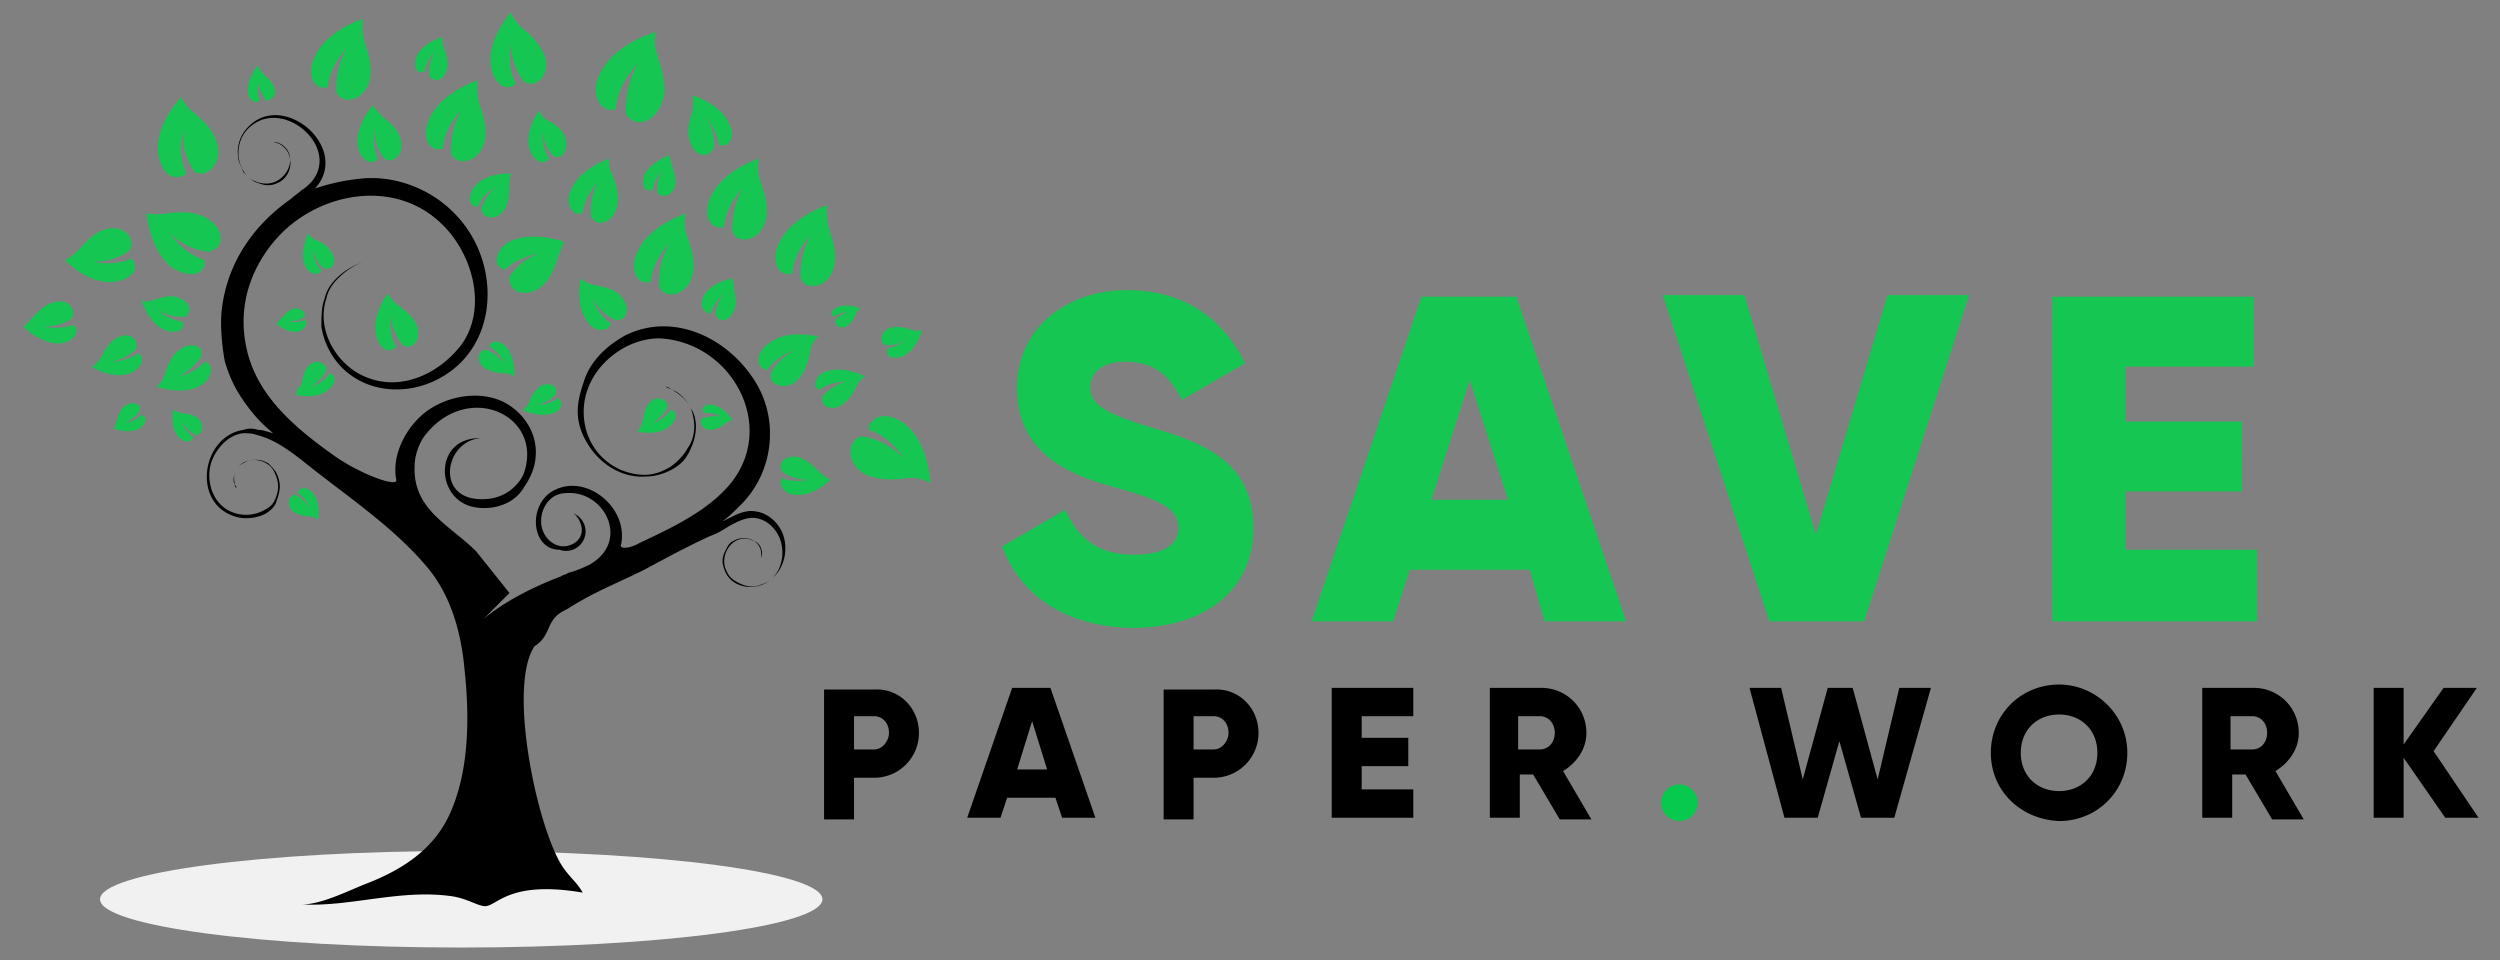 <?xml version="1.0" encoding="UTF-8"?>
<svg xmlns:xlink="http://www.w3.org/1999/xlink" viewBox="0 0 150.2 57.7" xmlns="http://www.w3.org/2000/svg">
    <rect x="0" y="0" width="150.2" height="57.7" fill="#808080" stroke="none"/>
    <symbol id="d" viewBox="-73.8 -28.1 147.7 56.2">
        <path d="m-25.7-25.2c0-1.6-9.7-2.9-21.7-2.9s-21.7 1.3-21.7 2.9 9.7 2.9 21.7 2.9 21.7-1.3 21.7-2.9z"
              fill="#f1f1f2"/>
        <path d="M-28-3.5c-.2.8-.9 1.5-1.7 1.6-.5.1-1-.1-1.4-.3l-.6-.3c.4.3.8.7 1.2 1.1 1.9 2 2.2 5.1.7 7.4-1.6 2.5-4.8 4.1-7.7 2.7-1.1-.6-2.1-1.5-2.5-2.7-.2-.6-.4-1.2-.4-1.9 0-.8.3-1.5.7-2.1.8-1.2 2.1-1.9 3.4-1.8.6 0 1.2.2 1.7.5s.8.7 1 1.2a3.08 3.08 0 0 1 .3 1.3c0 .4-.1.8-.3 1.1-.3.6-.8 1-1.1 1.1-.2.1-.3.1-.4.2h-.1.1c.1 0 .2-.1.4-.2.3-.2.8-.5 1.1-1.1.1-.3.2-.7.2-1.1s-.1-.9-.4-1.3c-.2-.4-.6-.8-1-1.1-.5-.3-1-.5-1.6-.5a3.68 3.68 0 0 0-3.4 2.4 4.05 4.05 0 0 0 .3 3.4c.8 1.4 2.4 2.4 4 2.4 4.3-.2 7.1-5.2 4.3-8.7-1.4-1.7-3.6-2.7-5.5-3.6-.5-.3-1.2-.4-1.1-.1.5 2.3-2.3 4.5-4.3 3.1-1.3-1-1-3.4.6-3.4a1.17 1.17 0 0 1 .8 2.2c.3-.1 1-1.2.1-1.8-1-.6-2 .3-2 1.3 0 .9.6 1.7 1.5 1.7 2.3.2 3.9-2.9 1.4-4.3-.4-.2-.9-.4-1.3-.5-.1-.1-.3-.1-.4-.2-3.2-1.2-4.7-2.6-4.7-2.6l1.6 1.6-2 2.5c-1.6 1.6-3.8 2.5-3.7 5.1 0 .6.2 1.2.5 1.7 2.5 3.5 7.2 1.5 6.1-2-.1-.4-1-2-3.2-1.6-2.1.5-1.4 3.5.6 3.6-2.8.1-2.8-3.5-.6-4.1 1.2-.3 2.6.1 3.2 1.2 1.4 2 .5 4.2-1.3 5.1-1.5.7-3.4.3-4.6-.6s-2.1-2.6-1.8-4.1c.1-.5-2.3.4-3.8 1.5h0c-2.4 1.7-4.4 3.5-5.1 6-.9 3.3.6 5.8 1.8 7.1 2.5 2.7 7 3.5 9.8.8 1.9-1.8 2.8-5.1 1.2-7.3-1.4-1.8-3.8-2.9-6-1.8-1.6.8-2.7 2.8-2.1 4.6.1.5.4.9.7 1.2.6.6 1.2.9 1.6 1 .2.1.4.1.5.1h.2-.2c-.1 0-.3 0-.5-.1-.4-.1-1.1-.4-1.7-1-.3-.3-.6-.7-.7-1.2-.2-.5-.2-1.1-.2-1.7a4.49 4.49 0 0 1 .7-1.8c1.4-2.1 4.2-2.5 6.4-1.3 3.7 2 3.7 7.2.8 10-1.4 1.4-3.5 2.2-5.5 2a12.66 12.66 0 0 1-2.8-.6l.1.1c2 2.4-2 5.8-4.1 3.6-.5-.5-.7-1.2-.6-1.8 0-.3.2-.6.3-.9.2-.2.4-.4.7-.6.3-.1.5-.2.8-.2s.5.1.7.2c1 .6.8 2.2-.4 2.4h.1c.1 0 .4-.1.6-.3.8-.8 0-2.2-1.1-2.2-1.7 0-2.2 2.2-1.1 3.3 2 2 5.6-1.1 3.8-3.2-.2-.2-.4-.4-.6-.5-.2-.2-.4-.3-.6-.5-2.3-1.6-3.9-3.9-4.2-6.8-.1-1.1.1-2.5.2-3 .3-1 .7-1.8 1.3-2.6.5-.7 1-1.2 1.6-1.7-.4.1-.6.2-.9.2-.3.1-.6.1-.9 0-2.5-.4-3.1-4.4-.5-5.2.6-.2 1.4-.1 1.9.2.3.2.5.4.6.7s.2.6.2.9-.1.6-.2.8-.3.4-.5.6c-.2.1-.4.2-.7.2-.2 0-.4 0-.6-.1s-.4-.2-.5-.3a.76.76 0 0 1-.2-.4c-.1-.3-.1-.5 0-.7 0-.1 0-.1.1-.2v-.1.1s0 .1-.1.2c0 .1-.1.4 0 .7a.76.76 0 0 0 .2.4c.7.7 1.9.4 2.2-.4.1-.2.2-.5.2-.8s-.1-.6-.2-.8c-.1-.3-.4-.5-.6-.6A2.25 2.25 0 0 0-61-2c-1.3.4-1.8 1.9-1.4 3.1.3.8 1 1.6 1.9 1.7.3 0 .5 0 .8-.1 1.2-.3 2.2-1.1 3.2-1.9 2.4-1.9 5.1-3.7 7.1-6.1 1.4-1.7 2-3.9 2.2-6.1.3-2.8.3-6.1-.9-8.7-1-2.2-3-3.4-5.1-4.2-1-.4-2.8-1.3-3.9-1.2 2.9-.2 5.9.9 9 .5.9-.1 1.5-.5 2-.6.8-.2 1.3 1.6 6 .8-.4.7-.8.9-1.3 1.7-1.5 2.5-3.2 10.7-1.6 13.1 1.1.7.6 1.6 1.9 2.2.2.1.3.2.5.3 1.3.8 2.8 1.4 4.2 2.1 1.3.7 2.6 1.4 3.9 2a4.67 4.67 0 0 1 1 .5c.5.3 1.2.7 1.8.6.7-.1 1.3-.7 1.5-1.4s.1-1.6-.5-2.2c-.2-.2-.4-.3-.7-.4-.5-.2-1-.1-1.5.2-.2.1-.4.3-.5.5s-.2.4-.2.7c0 .8.7 1.6 1.6 1.3.2-.1.3-.1.4-.2s.2-.2.2-.3c.1-.2.1-.4 0-.6.2 1-.9 1.5-1.7 1-.2-.1-.3-.3-.4-.5s-.2-.4-.2-.7c0-.2.1-.5.2-.7.5-1 2-1.1 2.8-.3.7.6.9 1.6.7 2.4z"/>
        <g fill="#16c653">
            <path d="M-43.3 4.7c.1.3.4.8.8 1 .4.1.7 0 .8-.2v-.3c0-.1-.4-.5-1.1-.7 0 0 .7 0 1.2.4.1 0 .1-.1.2-.2.1-.3-.1-.6-.5-.7-.8-.3-1.8.2-1.8.2s.3.2.4.5zM-65.1 16c.7.1 1.8.2 2.6-.4.7-.5.8-1.2.5-1.6-.1-.1-.3-.2-.5-.3-.2 0-1.3.1-2.4 1.1 0 0 .8-1.2 2.1-1.6 0-.2 0-.4-.1-.5-.3-.5-1.1-.4-1.8 0-1.4 1-1.6 3.3-1.6 3.3s.5-.1 1.2 0z"/>
            <use xlink:href="#a"/>
            <use x="-6.9" y="3.7" xlink:href="#a"/>
            <path d="M-35.6 25.5c.2-.7.7-2 .2-3-.4-.9-1.2-1.2-1.7-.9a.78.78 0 0 0-.4.4c0 .2-.1 1.5.7 3 0 0-1.2-1.2-1.3-2.7-.2-.1-.4-.1-.6 0-.6.3-.8 1.2-.4 2 .8 1.9 3.4 2.6 3.4 2.6s-.2-.6.1-1.4zm2.1-3.4c-.2-.5-.4-1.3-.1-1.9.2-.6.7-.8 1.1-.6l.3.3c0 .1.1 1-.5 1.9 0 0 .7-.8.8-1.7h.4c.4.2.5.8.2 1.3-.5 1.2-2.2 1.7-2.2 1.7s.1-.5 0-1zM-20.3 9c-.3.1-.9.3-1.4.1-.4-.2-.5-.5-.4-.8 0-.1.1-.2.2-.2s.7-.1 1.3.4c0 0-.5-.5-1.2-.6v-.3c.1-.3.5-.3.9-.2.9.4 1.2 1.6 1.2 1.6s-.2-.1-.6 0z"/>
            <use xlink:href="#c"/>
            <use x="21" y="-7.5" xlink:href="#a"/>
            <path d="M-20.6.1c-.7-.1-1.9-.2-2.8.4-.6.5-.8 1.3-.4 1.8a.55.55 0 0 0 .5.3c.2 0 1.4-.2 2.5-1.3 0 0-.8 1.3-2.1 1.7 0 .2 0 .4.2.5.4.5 1.2.4 1.9-.1 1.5-1.1 1.6-3.6 1.6-3.6s-.6.4-1.4.3zm-42.9 22c.5-.4 1.4-1.2 1.5-2.2.1-.8-.4-1.4-.9-1.5-.2 0-.4 0-.5.1s-.8 1.1-.7 2.5c0 0-.4-1.4.2-2.6-.1-.1-.3-.2-.5-.2-.6-.1-1.1.6-1.2 1.4-.2 1.8 1.4 3.4 1.4 3.4s.1-.4.7-.9zm-6.9-8.3c.4.4 1 1.2 1.9 1.3.7.1 1.2-.3 1.3-.8 0-.2 0-.3-.1-.5-.1-.1-.9-.7-2.2-.7 0 0 1.2-.3 2.3.2a.76.76 0 0 0 .2-.4c.1-.5-.5-.9-1.2-1-1.6-.2-3 1.3-3 1.3s.3.1.8.6zm-2.8-4.1c.3.3.8.9 1.5 1 .6.1.9-.2 1-.6 0-.1 0-.2-.1-.4-.1-.1-.7-.5-1.7-.5 0 0 .9-.2 1.8.1.1-.1.2-.2.2-.3 0-.4-.4-.7-.9-.8-1.2-.1-2.3 1-2.3 1s.2.1.5.5zm5.1-6.2c.1.3.2.8.6 1 .3.2.6.1.8-.1v-.2c0-.1-.3-.5-.9-.8 0 0 .6.1 1 .5.1 0 .1-.1.2-.1.1-.2 0-.5-.3-.7-.7-.4-1.6 0-1.6 0s.1 0 .2.4z"/>
            <path d="M-65.9 10.8c.4.1 1.1.4 1.6.1.5-.2.7-.6.5-.9 0-.1-.1-.2-.2-.2s-.8-.1-1.6.4c0 0 .6-.6 1.5-.7v-.3c-.1-.3-.6-.4-1.1-.2-1 .4-1.4 1.8-1.4 1.8s.2-.2.7 0zm31.2 8c.1-.3.3-.9.1-1.3s-.5-.5-.8-.4c-.1 0-.2.1-.2.2s-.1.7.3 1.3c0 0-.5-.5-.6-1.2h-.3c-.3.1-.3.5-.2.9.4.8 1.5 1.2 1.5 1.2l.2-.7zm-16.5-8.3c.4-.3 1-.7 1.2-1.4.1-.6-.1-1-.5-1.1-.1 0-.3 0-.4.1s-.6.7-.7 1.7c0 0-.2-1 .3-1.8-.1-.1-.2-.2-.3-.2-.4-.1-.8.3-.9.9-.3 1.2.7 2.5.7 2.5s.2-.4.6-.7zm-4.9 3.9c.3-.1.8-.4 1-.9.2-.4 0-.7-.2-.8h-.3c-.1 0-.5.4-.7 1.1 0 0 0-.7.5-1.2 0-.1-.1-.2-.2-.2-.3-.1-.6.1-.8.5-.3.8.2 1.9.2 1.9s.2-.3.5-.4z"/>
            <path d="M-58.2 9.7c.2.2.4.5.8.6.3 0 .5-.1.6-.3v-.2s-.4-.3-1-.3c0 0 .5-.1 1 .1.1 0 .1-.1.1-.2 0-.2-.2-.4-.5-.5-.7-.1-1.3.5-1.3.5l.3.3zm1.2-4c.1.3.1.9.5 1.2.3.3.7.2.9 0 .1-.1.1-.2.1-.3s-.3-.6-.9-1c0 0 .7.2 1.1.8.1 0 .2-.1.2-.1.2-.2.1-.6-.3-.9-.7-.6-1.9-.3-1.9-.3a.75.75 0 0 0 .3.6zm12.2.7c-.3 0-.9.1-1.3.4-.3.3-.3.7-.1.9.1.1.2.1.3.1s.6-.2 1.1-.8c0 0-.3.7-.9 1 0 .1.1.2.1.2.2.2.6.1.9-.2.6-.7.5-1.8.5-1.8s-.2.2-.6.2zm8.3-2.9c.1.3.1.9.5 1.2.3.3.7.2.9 0 .1-.1.1-.2.1-.3s-.3-.6-.9-1c0 0 .7.2 1.1.8.1 0 .2-.1.2-.1.2-.2.1-.6-.3-.9-.7-.6-1.9-.3-1.9-.3s.2.2.3.6zm5-.1a1.53 1.53 0 0 0-1-.4c-.3 0-.5.3-.5.5 0 .1 0 .1.1.2.1 0 .5.2 1.1.1 0 0-.5.3-1 .2 0 .1-.1.1-.1.2 0 .2.3.4.6.3.7-.1 1.2-.9 1.2-.9s-.1 0-.4-.2zm-16.9 22.5c.1-.3.3-.9.1-1.4-.2-.4-.5-.6-.8-.4-.1 0-.2.1-.2.2s-.1.7.3 1.4c0 0-.5-.5-.6-1.2h-.3c-.3.1-.3.5-.2.9.4.9 1.6 1.2 1.6 1.2s-.1-.3.1-.7zM-64.2 4c.3 0 .8-.1 1.1-.4.2-.3.2-.6 0-.8-.1-.1-.1-.1-.2-.1s-.5.2-.9.8c0 0 .2-.6.7-.9 0-.1-.1-.2-.1-.2-.2-.2-.5-.1-.8.2-.5.6-.3 1.6-.3 1.6s.2-.1.5-.2zm7.7-6.2c-.3 0-.8.1-1.1.4-.2.3-.2.6 0 .8.1.1.1.1.2.1s.5-.2.9-.8c0 0-.2.6-.7.9 0 .1.1.2.1.2.2.2.5.1.8-.2.5-.6.3-1.6.3-1.6s-.2.2-.5.2z"/>
            <use x="-4.4" y="-3.3" xlink:href="#c"/>
            <path d="M-44.5 17.7c0-.4 0-1.2-.4-1.6-.3-.4-.8-.4-1.1-.2-.1.1-.1.2-.2.3 0 .1.2.8.9 1.4 0 0-.8-.4-1.1-1.2-.1 0-.2 0-.3.1-.3.2-.2.7.1 1.1.7.9 2.2.8 2.2.8s-.1-.3-.1-.7zm2.3 3.9c.4-.2 1-.6 1.1-1.2.1-.5-.1-.9-.4-1h-.3c-.1.1-.6.6-.7 1.5 0 0-.1-.9.4-1.6-.1-.1-.2-.2-.3-.2-.3-.1-.7.2-.9.8-.3 1.1.6 2.3.6 2.3s.1-.4.5-.6zM-69 7.4c.2.4.5 1 1.1 1.2.5.2.9 0 1-.4v-.3c-.1-.1-.5-.6-1.5-.8 0 0 .9 0 1.6.5.1-.1.2-.1.2-.3.1-.3-.2-.7-.7-.9-1.1-.4-2.3.4-2.3.4s.3.1.6.6zm45.4-1.7c-.2-.4-.5-1-1.1-1.3-.5-.2-.9 0-1 .3V5c.1.1.5.6 1.4.9 0 0-.9 0-1.6-.5-.1.1-.2.1-.2.2-.1.3.2.8.6.9 1.1.4 2.4-.3 2.4-.3s-.3-.1-.5-.5zm-14.7 12.6c.2-.5.5-1.4.2-2.1-.2-.6-.8-.9-1.2-.7l-.3.3c0 .1-.1 1.1.4 2.1 0 0-.8-.9-.9-1.9h-.4c-.4.2-.6.8-.3 1.4.5 1.3 2.3 1.9 2.3 1.9s-.1-.4.2-1zm-3.3-5c-.2-.6-.5-1.5-1.3-1.9-.6-.3-1.3-.2-1.5.3-.1.1-.1.3-.1.5.1.1.6 1 1.8 1.4 0 0-1.3-.2-2.1-1-.2.1-.3.2-.4.3-.2.4.1 1.1.7 1.4 1.4.7 3.3 0 3.3 0s-.2-.4-.4-1zm15.2-5.5c-.1-.5-.3-1.4-.9-1.9-.5-.4-1.1-.3-1.4 0-.1.1-.1.3-.1.4s.4 1 1.5 1.5c0 0-1.1-.3-1.7-1.2a.76.76 0 0 0-.4.2c-.3.4-.1 1 .5 1.4 1.1.9 3 .4 3 .4s-.4-.2-.5-.8z"/>
            <path d="M-39.4 11.7c.5-.1 1.3-.2 1.7-.8.4-.5.3-1 0-1.2-.1-.1-.2-.1-.4-.1-.1 0-.9.4-1.4 1.3 0 0 .3-1 1.1-1.5 0-.1-.1-.2-.2-.3-.3-.2-.9-.1-1.2.4-.8 1-.4 2.6-.4 2.6s.3-.3.8-.4zm8.4-.3c.1-.3.2-1-.1-1.4-.2-.4-.6-.5-.9-.3 0 0 0 .1-.1.2 0 .1 0 .7.5 1.3 0 0-.6-.5-.8-1.2-.1 0-.2 0-.3.1-.3.2-.3.6-.1 1 .5.8 1.7 1 1.7 1s.1-.3.1-.7zm-21.1 10.4c.4-.3 1-.8 1.1-1.5.1-.6-.2-1-.6-1.1-.1 0-.3 0-.4.1s-.6.7-.6 1.8c0 0-.2-1 .2-1.8-.1-.1-.2-.2-.3-.2-.4-.1-.8.4-.9.9-.2 1.3.9 2.5.9 2.5s.2-.3.6-.7zm8.3 5.4c.5-.4 1.3-1.1 1.5-2 .1-.8-.3-1.3-.8-1.4-.2 0-.3 0-.5.1-.1.1-.8 1-.8 2.3 0 0-.3-1.3.3-2.4a.76.76 0 0 0-.4-.2c-.5-.1-1 .5-1.1 1.2-.3 1.6 1.2 3.3 1.2 3.3s.1-.4.6-.9zM-65.2 6.3c.1.5.4 1.2 1 1.6.5.3 1 .2 1.2-.1v-.4c-.1-.1-.5-.8-1.4-1.2 0 0 1 .2 1.6.9.1 0 .2-.1.3-.2.2-.3 0-.9-.5-1.2-1.1-.7-2.7-.1-2.7-.1s.3.2.5.7zm5.9 18.1c.2-.2.6-.5.7-.9s-.1-.6-.4-.7c-.1 0-.2 0-.2.1s-.4.5-.4 1.1c0 0-.1-.6.1-1.2-.1-.1-.1-.1-.2-.1-.2 0-.5.2-.5.6-.1.8.6 1.6.6 1.6s.1-.3.3-.5zm35.6-14.5c-.1-.2-.3-.6-.6-.7s-.5 0-.6.2v.2s.3.4.8.5c0 0-.5 0-.9-.3-.1 0-.1.1-.1.1-.1.2.1.4.4.5.6.2 1.3-.1 1.3-.1s-.2-.1-.3-.4zM-25.9.5c-.3.3-.8.8-1.4.9-.5 0-.9-.2-.9-.6 0-.1 0-.2.1-.3s.7-.5 1.6-.5c0 0-.9-.2-1.6.1-.1-.1-.1-.2-.1-.3 0-.3.4-.7.9-.7 1.1-.1 2.1.9 2.1.9s-.4.2-.7.5z"/>
        </g>
        <use xlink:href="#b"/>
        <path d="M-11.7-19.1h-2.9l-.4-1.2h-2l2.7 7.8h2.3l2.7-7.8h-2l-.4 1.2zm-.5 1.7l-.9 2.9-.9-2.9h1.8z"/>
        <use x="20.4" xlink:href="#b"/>
        <path d="M9.8-18.6v-1.7H4.9v7.8h4.9v-1.7H6.7v-1.3h2.8v-1.7H6.7v-1.4h3.1zm7.2.9h-.8v-2.6h-1.8v7.8h3.1a2.69 2.69 0 0 0 2.7-2.7c0-1-.6-1.8-1.4-2.3l1.7-2.9h-1.9L17-17.7zm-.9 1.5h1.3c.5 0 .9.4.9 1s-.4 1-.9 1h-1.3v-2z"/>
        <path d="m24.7-19.4c0 0.6 0.5 1.1 1.1 1.1s1.1-0.5 1.1-1.1-0.5-1.1-1.1-1.1-1.1 0.5-1.1 1.1z" fill="#07c94d"/>
        <path d="M30-12.5h1.9l1.3-5.5 1.5 5.5h1.5l1.5-5.5 1.3 5.5h1.9l-2.2-7.8h-2l-1.3 4.6-1.3-4.6h-2L30-12.5zm14.5-3.9c0 2.3 1.8 4.1 4.1 4.1 2.2 0 4.1-1.8 4.1-4.1s-1.8-4.1-4.1-4.1c-2.3.1-4.1 1.8-4.1 4.1zm6.4 0c0 1.4-1 2.3-2.3 2.3s-2.3-.9-2.3-2.3 1-2.3 2.3-2.3 2.3.9 2.3 2.3zm8.9-1.3H59v-2.6h-1.8v7.8h3.1a2.69 2.69 0 0 0 2.7-2.7c0-1-.6-1.8-1.4-2.3l1.7-2.9h-1.9l-1.6 2.7zm-.9 1.5h1.3c.5 0 .9.4.9 1s-.4 1-.9 1h-1.3v-2zm12.9-4.1l-2.5 3.6v-3.6h-1.8v7.8h1.8v-3.4l2.4 3.4h2l-2.6-3.8 2.7-4h-2z"/>
        <path d="M-14.9-4l3.8 2.2c.7-1.6 1.9-2.7 4.1-2.7 2.1 0 2.7.8 2.7 1.6 0 1.2-1.1 1.7-4 2.5S-14 1.8-14 5.5c0 3.8 3.2 5.9 6.6 5.9 3.2 0 5.7-1.5 7.1-4.4l-3.8-2.2c-.7 1.4-1.6 2.3-3.4 2.3-1.4 0-2.1-.7-2.1-1.5 0-.9.5-1.5 3.5-2.4S.2 1.3.2-2.9c0-3.8-3-6-7.3-6-4.1.1-6.7 2-7.8 4.9zm31.7-1.4H9.6l-1-3.1H3.7L10.3 11H16l6.6-19.5h-4.9l-.9 3.1zm-1.3 4.2L13.2 6l-2.3-7.2h4.6zm9.3 12.3h4.9L34-3.3l4.3 14.4h4.9L36.9-8.5h-5.7l-6.4 19.6zM60.5-4.2v-4.3H48.2V11h12.1V6.8h-7.7V3.5h7V-.7h-7v-3.5h7.9z"
              fill="#16c653"/>
    </symbol>
    <use transform="matrix(1 0 0 -1 75.11 28.828)" x="-73.8" y="-28.1" width="147.7" height="56.2" xlink:href="#d"/>
    <defs>
        <path id="a"
              d="M-46.3 22.6c.2-.6.6-1.7.2-2.6-.3-.7-1-1-1.5-.8a.78.78 0 0 0-.4.4c0 .2-.1 1.3.6 2.6 0 0-1-1-1.1-2.3-.2-.1-.4 0-.5 0-.5.2-.7 1-.3 1.8.7 1.6 2.9 2.3 2.9 2.3s-.1-.7.1-1.4z"/>
        <path id="c"
              d="M-29.4 17.9c.2-.6.6-1.7.2-2.6-.3-.7-1-1-1.5-.8a.78.78 0 0 0-.4.4c0 .2-.1 1.3.6 2.6 0 0-1-1-1.1-2.3-.2-.1-.4 0-.5 0-.5.2-.7 1-.3 1.8.7 1.6 2.9 2.3 2.9 2.3s-.2-.7.1-1.4z"/>
        <path id="b"
              d="M-19.9-15.2a2.69 2.69 0 0 0-2.7-2.7h-1.2v-2.5h-1.8v7.8h3c1.5.1 2.7-1.1 2.7-2.6zm-1.8 0c0 .6-.4 1-.9 1h-1.2v-2h1.2c.5 0 .9.5.9 1z"/>
    </defs>
</svg>